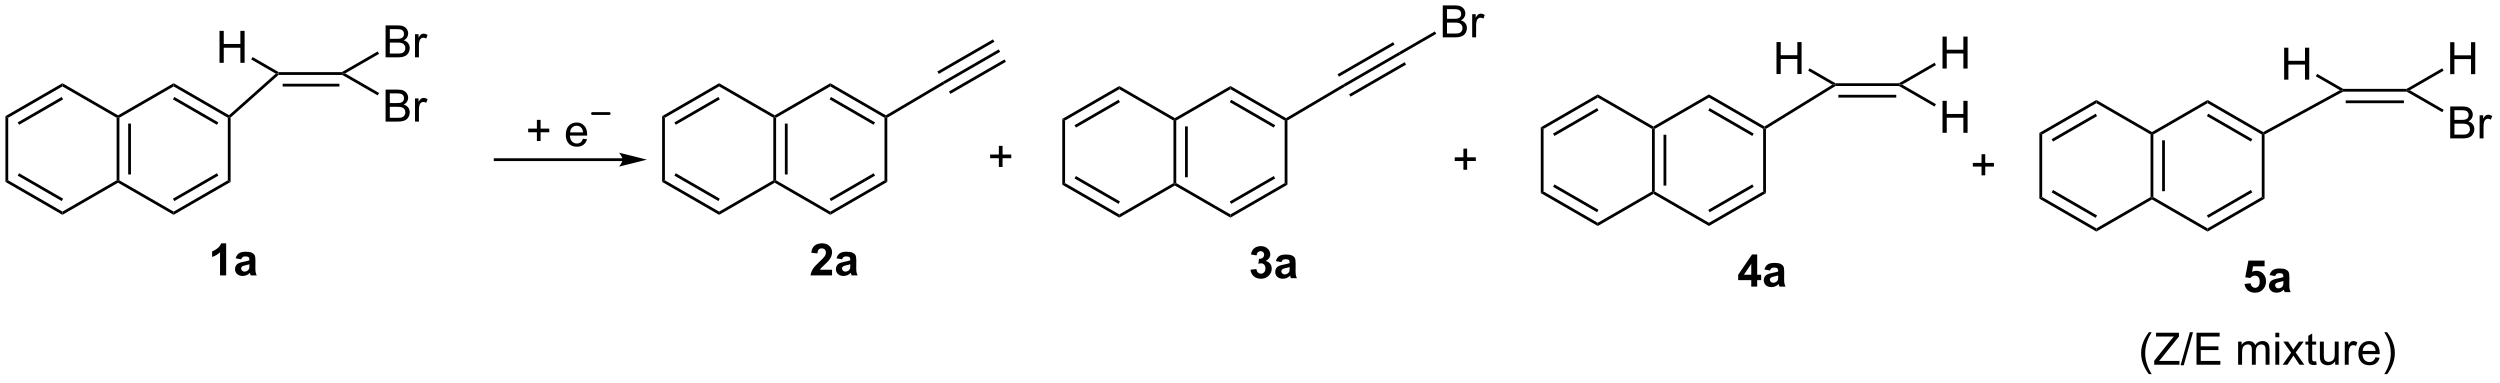 <?xml version="1.0" encoding="UTF-8"?>
<!DOCTYPE svg PUBLIC '-//W3C//DTD SVG 1.0//EN'
          'http://www.w3.org/TR/2001/REC-SVG-20010904/DTD/svg10.dtd'>
<svg stroke-dasharray="none" shape-rendering="auto" xmlns="http://www.w3.org/2000/svg" font-family="'Dialog'" text-rendering="auto" width="614" fill-opacity="1" color-interpolation="auto" color-rendering="auto" preserveAspectRatio="xMidYMid meet" font-size="12px" viewBox="0 0 614 94" fill="black" xmlns:xlink="http://www.w3.org/1999/xlink" stroke="black" image-rendering="auto" stroke-miterlimit="10" stroke-linecap="square" stroke-linejoin="miter" font-style="normal" stroke-width="1" height="94" stroke-dashoffset="0" font-weight="normal" stroke-opacity="1"
><!--Generated by the Batik Graphics2D SVG Generator--><defs id="genericDefs"
  /><g
  ><defs id="defs1"
    ><clipPath clipPathUnits="userSpaceOnUse" id="clipPath1"
      ><path d="M0.646 1.596 L460.866 1.596 L460.866 71.545 L0.646 71.545 L0.646 1.596 Z"
      /></clipPath
      ><clipPath clipPathUnits="userSpaceOnUse" id="clipPath2"
      ><path d="M-0.972 27.653 L-0.972 95.657 L446.452 95.657 L446.452 27.653 Z"
      /></clipPath
    ></defs
    ><g transform="scale(1.333,1.333) translate(-0.646,-1.596) matrix(1.029,0,0,1.029,1.646,-26.848)"
    ><path d="M48.947 41.063 L48.852 40.813 L48.919 40.563 L60.294 40.563 L60.361 40.813 L60.294 41.063 ZM49.64 43.134 L59.806 43.134 L59.806 42.634 L49.64 42.634 Z" stroke="none" clip-path="url(#clipPath2)"
    /></g
    ><g transform="matrix(1.371,0,0,1.371,1.333,-37.925)"
    ><path d="M68.101 37.933 L68.101 32.207 L70.249 32.207 Q70.906 32.207 71.302 32.381 Q71.7 32.553 71.924 32.915 Q72.148 33.277 72.148 33.67 Q72.148 34.038 71.947 34.363 Q71.749 34.686 71.348 34.886 Q71.867 35.038 72.145 35.405 Q72.427 35.772 72.427 36.272 Q72.427 36.675 72.255 37.022 Q72.085 37.366 71.835 37.553 Q71.585 37.741 71.208 37.837 Q70.833 37.933 70.286 37.933 L68.101 37.933 ZM68.859 34.613 L70.098 34.613 Q70.601 34.613 70.82 34.545 Q71.109 34.459 71.255 34.261 Q71.403 34.061 71.403 33.761 Q71.403 33.475 71.265 33.259 Q71.13 33.043 70.874 32.962 Q70.622 32.881 70.005 32.881 L68.859 32.881 L68.859 34.613 ZM68.859 37.256 L70.286 37.256 Q70.653 37.256 70.802 37.23 Q71.062 37.183 71.237 37.074 Q71.413 36.965 71.525 36.756 Q71.64 36.545 71.64 36.272 Q71.64 35.952 71.476 35.717 Q71.312 35.48 71.02 35.384 Q70.731 35.288 70.184 35.288 L68.859 35.288 L68.859 37.256 ZM73.372 37.933 L73.372 33.785 L74.005 33.785 L74.005 34.413 Q74.247 33.972 74.45 33.832 Q74.656 33.691 74.903 33.691 Q75.257 33.691 75.624 33.918 L75.382 34.569 Q75.124 34.418 74.867 34.418 Q74.638 34.418 74.453 34.556 Q74.27 34.694 74.192 34.941 Q74.075 35.316 74.075 35.761 L74.075 37.933 L73.372 37.933 Z" stroke="none" clip-path="url(#clipPath2)"
    /></g
    ><g transform="matrix(1.371,0,0,1.371,1.333,-37.925)"
    ><path d="M60.861 40.813 L60.361 40.813 L60.294 40.563 L66.684 36.873 L66.934 37.306 Z" stroke="none" clip-path="url(#clipPath2)"
    /></g
    ><g transform="matrix(1.371,0,0,1.371,1.333,-37.925)"
    ><path d="M68.101 49.442 L68.101 43.715 L70.249 43.715 Q70.906 43.715 71.302 43.89 Q71.7 44.062 71.924 44.424 Q72.148 44.786 72.148 45.179 Q72.148 45.546 71.947 45.872 Q71.749 46.195 71.348 46.395 Q71.867 46.546 72.145 46.913 Q72.427 47.281 72.427 47.781 Q72.427 48.184 72.255 48.531 Q72.085 48.874 71.835 49.062 Q71.585 49.249 71.208 49.346 Q70.833 49.442 70.286 49.442 L68.101 49.442 ZM68.859 46.122 L70.098 46.122 Q70.601 46.122 70.82 46.054 Q71.109 45.968 71.255 45.77 Q71.403 45.57 71.403 45.27 Q71.403 44.984 71.265 44.767 Q71.13 44.551 70.874 44.471 Q70.622 44.39 70.005 44.39 L68.859 44.39 L68.859 46.122 ZM68.859 48.765 L70.286 48.765 Q70.653 48.765 70.802 48.739 Q71.062 48.692 71.237 48.583 Q71.413 48.473 71.525 48.265 Q71.64 48.054 71.64 47.781 Q71.64 47.46 71.476 47.226 Q71.312 46.989 71.02 46.892 Q70.731 46.796 70.184 46.796 L68.859 46.796 L68.859 48.765 ZM73.372 49.442 L73.372 45.294 L74.005 45.294 L74.005 45.921 Q74.247 45.481 74.45 45.34 Q74.656 45.2 74.903 45.2 Q75.257 45.2 75.624 45.426 L75.382 46.077 Q75.124 45.926 74.867 45.926 Q74.638 45.926 74.453 46.064 Q74.27 46.202 74.192 46.45 Q74.075 46.825 74.075 47.27 L74.075 49.442 L73.372 49.442 Z" stroke="none" clip-path="url(#clipPath2)"
    /></g
    ><g transform="matrix(1.371,0,0,1.371,1.333,-37.925)"
    ><path d="M60.294 41.063 L60.361 40.813 L60.861 40.813 L66.934 44.319 L66.684 44.752 Z" stroke="none" clip-path="url(#clipPath2)"
    /></g
    ><g transform="matrix(1.371,0,0,1.371,1.333,-37.925)"
    ><path d="M38.353 38.916 L38.353 33.19 L39.111 33.19 L39.111 35.541 L42.088 35.541 L42.088 33.19 L42.846 33.19 L42.846 38.916 L42.088 38.916 L42.088 36.216 L39.111 36.216 L39.111 38.916 L38.353 38.916 Z" stroke="none" clip-path="url(#clipPath2)"
    /></g
    ><g transform="matrix(1.371,0,0,1.371,1.333,-37.925)"
    ><path d="M48.919 40.563 L48.852 40.813 L48.427 40.856 L44.028 38.316 L44.278 37.883 Z" stroke="none" clip-path="url(#clipPath2)"
    /></g
    ><g transform="matrix(1.371,0,0,1.371,1.333,-37.925)"
    ><path d="M95.204 52.925 L95.204 51.355 L93.645 51.355 L93.645 50.698 L95.204 50.698 L95.204 49.141 L95.869 49.141 L95.869 50.698 L97.426 50.698 L97.426 51.355 L95.869 51.355 L95.869 52.925 L95.204 52.925 ZM103.461 52.516 L104.188 52.605 Q104.016 53.243 103.55 53.594 Q103.086 53.946 102.365 53.946 Q101.453 53.946 100.919 53.386 Q100.388 52.823 100.388 51.813 Q100.388 50.766 100.927 50.188 Q101.466 49.61 102.326 49.61 Q103.156 49.61 103.682 50.178 Q104.211 50.743 104.211 51.769 Q104.211 51.831 104.208 51.956 L101.115 51.956 Q101.154 52.641 101.5 53.006 Q101.849 53.368 102.367 53.368 Q102.755 53.368 103.029 53.164 Q103.302 52.961 103.461 52.516 ZM101.154 51.378 L103.469 51.378 Q103.422 50.855 103.203 50.594 Q102.867 50.188 102.333 50.188 Q101.849 50.188 101.518 50.514 Q101.188 50.836 101.154 51.378 Z" stroke="none" clip-path="url(#clipPath2)"
    /></g
    ><g transform="matrix(1.371,0,0,1.371,1.333,-37.925)"
    ><path d="M110.542 56.012 L87.733 56.012 L87.483 56.012 L87.483 56.512 L87.733 56.512 L110.542 56.512 L110.792 56.512 L110.792 56.012 L110.542 56.012 ZM114.917 56.262 L109.917 55.012 C109.917 55.012 110.542 55.715 110.542 56.262 C110.542 56.809 109.917 57.512 109.917 57.512 Z" stroke="none" clip-path="url(#clipPath2)"
    /></g
    ><g transform="matrix(1.371,0,0,1.371,1.333,-37.925)"
    ><path d="M48.427 40.856 L48.852 40.813 L48.947 41.063 L40.337 48.721 L40.087 48.608 L40.056 48.302 Z" stroke="none" clip-path="url(#clipPath2)"
    /></g
    ><g transform="matrix(1.371,0,0,1.371,1.333,-37.925)"
    ><path d="M40.056 48.302 L40.087 48.608 L39.837 48.753 L30.128 43.147 L30.128 42.57 ZM38.142 49.587 L30.253 45.032 L30.003 45.465 L37.892 50.02 Z" stroke="none" clip-path="url(#clipPath2)"
    /></g
    ><g transform="matrix(1.371,0,0,1.371,1.333,-37.925)"
    ><path d="M30.128 42.57 L30.128 43.147 L20.419 48.753 L20.169 48.608 L20.169 48.32 Z" stroke="none" clip-path="url(#clipPath2)"
    /></g
    ><g transform="matrix(1.371,0,0,1.371,1.333,-37.925)"
    ><path d="M19.919 48.753 L20.169 48.608 L20.419 48.753 L20.419 59.964 L20.169 60.108 L19.919 59.964 ZM21.989 49.803 L21.989 58.913 L22.489 58.913 L22.489 49.803 Z" stroke="none" clip-path="url(#clipPath2)"
    /></g
    ><g transform="matrix(1.371,0,0,1.371,1.333,-37.925)"
    ><path d="M20.169 60.397 L20.169 60.108 L20.419 59.964 L30.128 65.57 L30.128 66.147 Z" stroke="none" clip-path="url(#clipPath2)"
    /></g
    ><g transform="matrix(1.371,0,0,1.371,1.333,-37.925)"
    ><path d="M30.128 66.147 L30.128 65.57 L39.837 59.964 L40.337 60.253 ZM30.253 63.685 L38.142 59.13 L37.892 58.697 L30.003 63.252 Z" stroke="none" clip-path="url(#clipPath2)"
    /></g
    ><g transform="matrix(1.371,0,0,1.371,1.333,-37.925)"
    ><path d="M40.337 60.253 L39.837 59.964 L39.837 48.753 L40.087 48.608 L40.337 48.721 Z" stroke="none" clip-path="url(#clipPath2)"
    /></g
    ><g transform="matrix(1.371,0,0,1.371,1.333,-37.925)"
    ><path d="M20.169 48.32 L20.169 48.608 L19.919 48.753 L10.209 43.147 L10.209 42.57 Z" stroke="none" clip-path="url(#clipPath2)"
    /></g
    ><g transform="matrix(1.371,0,0,1.371,1.333,-37.925)"
    ><path d="M10.209 42.57 L10.209 43.147 L0.5 48.753 L0 48.464 ZM10.084 45.032 L2.195 49.587 L2.445 50.02 L10.334 45.465 Z" stroke="none" clip-path="url(#clipPath2)"
    /></g
    ><g transform="matrix(1.371,0,0,1.371,1.333,-37.925)"
    ><path d="M0 48.464 L0.5 48.753 L0.5 59.964 L0 60.253 Z" stroke="none" clip-path="url(#clipPath2)"
    /></g
    ><g transform="matrix(1.371,0,0,1.371,1.333,-37.925)"
    ><path d="M0 60.253 L0.5 59.964 L10.209 65.57 L10.209 66.147 ZM2.195 59.13 L10.084 63.685 L10.334 63.252 L2.445 58.697 Z" stroke="none" clip-path="url(#clipPath2)"
    /></g
    ><g transform="matrix(1.371,0,0,1.371,1.333,-37.925)"
    ><path d="M10.209 66.147 L10.209 65.57 L19.919 59.964 L20.169 60.108 L20.169 60.397 Z" stroke="none" clip-path="url(#clipPath2)"
    /></g
    ><g stroke-width="0.5" transform="matrix(1.371,0,0,1.371,1.333,-37.925)" stroke-linejoin="round" stroke-linecap="round"
    ><path fill="none" d="M105.161 48 L108.161 48" clip-path="url(#clipPath2)"
    /></g
    ><g transform="matrix(1.371,0,0,1.371,1.333,-37.925)"
    ><path d="M167.982 42.261 L168.235 42.693 L157.977 48.751 L157.727 48.608 L157.725 48.319 Z" stroke="none" clip-path="url(#clipPath2)"
    /></g
    ><g transform="matrix(1.371,0,0,1.371,1.333,-37.925)"
    ><path d="M157.725 48.319 L157.727 48.608 L157.477 48.753 L147.767 43.147 L147.767 42.57 ZM155.782 49.587 L147.892 45.032 L147.642 45.465 L155.532 50.02 Z" stroke="none" clip-path="url(#clipPath2)"
    /></g
    ><g transform="matrix(1.371,0,0,1.371,1.333,-37.925)"
    ><path d="M147.767 42.57 L147.767 43.147 L138.058 48.753 L137.808 48.608 L137.808 48.32 Z" stroke="none" clip-path="url(#clipPath2)"
    /></g
    ><g transform="matrix(1.371,0,0,1.371,1.333,-37.925)"
    ><path d="M137.558 48.753 L137.808 48.608 L138.058 48.753 L138.058 59.964 L137.808 60.108 L137.558 59.964 ZM139.628 49.803 L139.628 58.913 L140.128 58.913 L140.128 49.803 Z" stroke="none" clip-path="url(#clipPath2)"
    /></g
    ><g transform="matrix(1.371,0,0,1.371,1.333,-37.925)"
    ><path d="M137.808 60.397 L137.808 60.108 L138.058 59.964 L147.767 65.57 L147.767 66.147 Z" stroke="none" clip-path="url(#clipPath2)"
    /></g
    ><g transform="matrix(1.371,0,0,1.371,1.333,-37.925)"
    ><path d="M147.767 66.147 L147.767 65.57 L157.477 59.964 L157.977 60.253 ZM147.892 63.685 L155.782 59.13 L155.532 58.697 L147.642 63.252 Z" stroke="none" clip-path="url(#clipPath2)"
    /></g
    ><g transform="matrix(1.371,0,0,1.371,1.333,-37.925)"
    ><path d="M157.977 60.253 L157.477 59.964 L157.477 48.753 L157.727 48.608 L157.977 48.751 Z" stroke="none" clip-path="url(#clipPath2)"
    /></g
    ><g transform="matrix(1.371,0,0,1.371,1.333,-37.925)"
    ><path d="M137.808 48.32 L137.808 48.608 L137.558 48.753 L127.849 43.147 L127.849 42.57 Z" stroke="none" clip-path="url(#clipPath2)"
    /></g
    ><g transform="matrix(1.371,0,0,1.371,1.333,-37.925)"
    ><path d="M127.849 42.57 L127.849 43.147 L118.14 48.753 L117.64 48.464 ZM127.724 45.032 L119.835 49.587 L120.085 50.02 L127.974 45.465 Z" stroke="none" clip-path="url(#clipPath2)"
    /></g
    ><g transform="matrix(1.371,0,0,1.371,1.333,-37.925)"
    ><path d="M117.64 48.464 L118.14 48.753 L118.14 59.964 L117.64 60.253 Z" stroke="none" clip-path="url(#clipPath2)"
    /></g
    ><g transform="matrix(1.371,0,0,1.371,1.333,-37.925)"
    ><path d="M117.64 60.253 L118.14 59.964 L127.849 65.57 L127.849 66.147 ZM119.835 59.13 L127.724 63.685 L127.974 63.252 L120.085 58.697 Z" stroke="none" clip-path="url(#clipPath2)"
    /></g
    ><g transform="matrix(1.371,0,0,1.371,1.333,-37.925)"
    ><path d="M127.849 66.147 L127.849 65.57 L137.558 59.964 L137.808 60.108 L137.808 60.397 Z" stroke="none" clip-path="url(#clipPath2)"
    /></g
    ><g transform="matrix(1.371,0,0,1.371,1.333,-37.925)"
    ><path d="M168.235 42.693 L167.982 42.261 L177.943 36.51 L178.193 36.943 ZM167.198 40.901 L177.158 35.151 L176.908 34.718 L166.948 40.468 ZM169.277 44.481 L179.228 38.736 L178.978 38.303 L169.027 44.048 Z" stroke="none" clip-path="url(#clipPath2)"
    /></g
    ><g transform="matrix(1.371,0,0,1.371,1.333,-37.925)"
    ><path d="M39.542 77 L38.445 77 L38.445 72.862 Q37.844 73.424 37.026 73.695 L37.026 72.698 Q37.456 72.557 37.958 72.167 Q38.464 71.773 38.651 71.25 L39.542 71.25 L39.542 77 ZM42.238 74.117 L41.241 73.938 Q41.41 73.336 41.819 73.047 Q42.23 72.758 43.038 72.758 Q43.772 72.758 44.132 72.932 Q44.491 73.104 44.637 73.372 Q44.785 73.641 44.785 74.354 L44.772 75.635 Q44.772 76.182 44.824 76.443 Q44.879 76.703 45.022 77 L43.936 77 Q43.895 76.891 43.832 76.674 Q43.803 76.578 43.793 76.547 Q43.512 76.82 43.191 76.958 Q42.871 77.094 42.507 77.094 Q41.866 77.094 41.496 76.747 Q41.129 76.398 41.129 75.867 Q41.129 75.516 41.295 75.24 Q41.465 74.963 41.767 74.818 Q42.069 74.672 42.639 74.562 Q43.41 74.417 43.707 74.292 L43.707 74.182 Q43.707 73.867 43.551 73.732 Q43.395 73.596 42.96 73.596 Q42.668 73.596 42.504 73.713 Q42.34 73.828 42.238 74.117 ZM43.707 75.008 Q43.496 75.078 43.038 75.177 Q42.582 75.273 42.441 75.367 Q42.225 75.518 42.225 75.753 Q42.225 75.984 42.397 76.154 Q42.569 76.32 42.835 76.32 Q43.132 76.32 43.402 76.125 Q43.6 75.977 43.663 75.76 Q43.707 75.62 43.707 75.227 L43.707 75.008 Z" stroke="none" clip-path="url(#clipPath2)"
    /></g
    ><g transform="matrix(1.371,0,0,1.371,1.333,-37.925)"
    ><path d="M148.081 75.979 L148.081 77 L144.234 77 Q144.297 76.422 144.609 75.904 Q144.922 75.385 145.844 74.531 Q146.586 73.838 146.752 73.594 Q146.979 73.253 146.979 72.922 Q146.979 72.555 146.781 72.357 Q146.586 72.159 146.237 72.159 Q145.893 72.159 145.69 72.367 Q145.487 72.573 145.456 73.055 L144.362 72.945 Q144.461 72.039 144.976 71.646 Q145.492 71.25 146.266 71.25 Q147.112 71.25 147.596 71.708 Q148.081 72.164 148.081 72.844 Q148.081 73.229 147.943 73.581 Q147.804 73.93 147.502 74.312 Q147.304 74.565 146.784 75.042 Q146.266 75.518 146.125 75.674 Q145.987 75.831 145.901 75.979 L148.081 75.979 ZM149.879 74.117 L148.881 73.938 Q149.051 73.336 149.459 73.047 Q149.871 72.758 150.678 72.758 Q151.413 72.758 151.772 72.932 Q152.131 73.104 152.277 73.372 Q152.426 73.641 152.426 74.354 L152.413 75.635 Q152.413 76.182 152.465 76.443 Q152.519 76.703 152.663 77 L151.577 77 Q151.535 76.891 151.472 76.674 Q151.444 76.578 151.433 76.547 Q151.152 76.82 150.832 76.958 Q150.512 77.094 150.147 77.094 Q149.506 77.094 149.137 76.747 Q148.769 76.398 148.769 75.867 Q148.769 75.516 148.936 75.24 Q149.105 74.963 149.407 74.818 Q149.709 74.672 150.28 74.562 Q151.051 74.417 151.347 74.292 L151.347 74.182 Q151.347 73.867 151.191 73.732 Q151.035 73.596 150.6 73.596 Q150.308 73.596 150.144 73.713 Q149.98 73.828 149.879 74.117 ZM151.347 75.008 Q151.137 75.078 150.678 75.177 Q150.222 75.273 150.082 75.367 Q149.866 75.518 149.866 75.753 Q149.866 75.984 150.038 76.154 Q150.209 76.32 150.475 76.32 Q150.772 76.32 151.043 76.125 Q151.241 75.977 151.303 75.76 Q151.347 75.62 151.347 75.227 L151.347 75.008 Z" stroke="none" clip-path="url(#clipPath2)"
    /></g
    ><g transform="matrix(1.371,0,0,1.371,1.333,-37.925)"
    ><path d="M239.665 42.761 L239.917 43.193 L229.66 49.251 L229.41 49.108 L229.408 48.819 Z" stroke="none" clip-path="url(#clipPath2)"
    /></g
    ><g transform="matrix(1.371,0,0,1.371,1.333,-37.925)"
    ><path d="M229.408 48.819 L229.41 49.108 L229.16 49.253 L219.45 43.647 L219.45 43.07 ZM227.465 50.087 L219.575 45.532 L219.325 45.965 L227.215 50.52 Z" stroke="none" clip-path="url(#clipPath2)"
    /></g
    ><g transform="matrix(1.371,0,0,1.371,1.333,-37.925)"
    ><path d="M219.45 43.07 L219.45 43.647 L209.741 49.253 L209.491 49.108 L209.491 48.82 Z" stroke="none" clip-path="url(#clipPath2)"
    /></g
    ><g transform="matrix(1.371,0,0,1.371,1.333,-37.925)"
    ><path d="M209.241 49.253 L209.491 49.108 L209.741 49.253 L209.741 60.464 L209.491 60.608 L209.241 60.464 ZM211.311 50.303 L211.311 59.413 L211.811 59.413 L211.811 50.303 Z" stroke="none" clip-path="url(#clipPath2)"
    /></g
    ><g transform="matrix(1.371,0,0,1.371,1.333,-37.925)"
    ><path d="M209.491 60.897 L209.491 60.608 L209.741 60.464 L219.45 66.07 L219.45 66.647 Z" stroke="none" clip-path="url(#clipPath2)"
    /></g
    ><g transform="matrix(1.371,0,0,1.371,1.333,-37.925)"
    ><path d="M219.45 66.647 L219.45 66.07 L229.16 60.464 L229.66 60.753 ZM219.575 64.185 L227.465 59.63 L227.215 59.197 L219.325 63.752 Z" stroke="none" clip-path="url(#clipPath2)"
    /></g
    ><g transform="matrix(1.371,0,0,1.371,1.333,-37.925)"
    ><path d="M229.66 60.753 L229.16 60.464 L229.16 49.253 L229.41 49.108 L229.66 49.251 Z" stroke="none" clip-path="url(#clipPath2)"
    /></g
    ><g transform="matrix(1.371,0,0,1.371,1.333,-37.925)"
    ><path d="M209.491 48.82 L209.491 49.108 L209.241 49.253 L199.532 43.647 L199.532 43.07 Z" stroke="none" clip-path="url(#clipPath2)"
    /></g
    ><g transform="matrix(1.371,0,0,1.371,1.333,-37.925)"
    ><path d="M199.532 43.07 L199.532 43.647 L189.822 49.253 L189.322 48.964 ZM199.407 45.532 L191.518 50.087 L191.768 50.52 L199.657 45.965 Z" stroke="none" clip-path="url(#clipPath2)"
    /></g
    ><g transform="matrix(1.371,0,0,1.371,1.333,-37.925)"
    ><path d="M189.322 48.964 L189.822 49.253 L189.822 60.464 L189.322 60.753 Z" stroke="none" clip-path="url(#clipPath2)"
    /></g
    ><g transform="matrix(1.371,0,0,1.371,1.333,-37.925)"
    ><path d="M189.322 60.753 L189.822 60.464 L199.532 66.07 L199.532 66.647 ZM191.518 59.63 L199.407 64.185 L199.657 63.752 L191.768 59.197 Z" stroke="none" clip-path="url(#clipPath2)"
    /></g
    ><g transform="matrix(1.371,0,0,1.371,1.333,-37.925)"
    ><path d="M199.532 66.647 L199.532 66.07 L209.241 60.464 L209.491 60.608 L209.491 60.897 Z" stroke="none" clip-path="url(#clipPath2)"
    /></g
    ><g transform="matrix(1.371,0,0,1.371,1.333,-37.925)"
    ><path d="M239.917 43.193 L239.665 42.761 L249.626 37.01 L249.876 37.443 ZM238.881 41.401 L248.841 35.651 L248.591 35.218 L238.631 40.968 ZM240.96 44.981 L250.911 39.236 L250.661 38.803 L240.71 44.548 Z" stroke="none" clip-path="url(#clipPath2)"
    /></g
    ><g transform="matrix(1.371,0,0,1.371,1.333,-37.925)"
    ><path d="M223.037 75.979 L224.1 75.852 Q224.149 76.258 224.37 76.474 Q224.594 76.688 224.912 76.688 Q225.25 76.688 225.482 76.43 Q225.717 76.172 225.717 75.734 Q225.717 75.32 225.493 75.078 Q225.271 74.836 224.951 74.836 Q224.74 74.836 224.446 74.917 L224.568 74.023 Q225.013 74.034 225.248 73.831 Q225.482 73.625 225.482 73.284 Q225.482 72.995 225.31 72.823 Q225.138 72.651 224.852 72.651 Q224.571 72.651 224.37 72.846 Q224.172 73.042 224.131 73.417 L223.118 73.245 Q223.225 72.727 223.435 72.417 Q223.649 72.104 224.029 71.927 Q224.412 71.75 224.883 71.75 Q225.693 71.75 226.18 72.266 Q226.584 72.688 226.584 73.219 Q226.584 73.971 225.758 74.422 Q226.25 74.526 226.545 74.893 Q226.842 75.26 226.842 75.781 Q226.842 76.534 226.29 77.068 Q225.74 77.599 224.92 77.599 Q224.141 77.599 223.628 77.151 Q223.118 76.703 223.037 75.979 ZM228.58 74.617 L227.583 74.438 Q227.752 73.836 228.161 73.547 Q228.572 73.258 229.379 73.258 Q230.114 73.258 230.473 73.432 Q230.833 73.604 230.978 73.872 Q231.127 74.141 231.127 74.854 L231.114 76.135 Q231.114 76.682 231.166 76.943 Q231.221 77.203 231.364 77.5 L230.278 77.5 Q230.236 77.391 230.174 77.174 Q230.145 77.078 230.135 77.047 Q229.853 77.32 229.533 77.458 Q229.213 77.594 228.848 77.594 Q228.208 77.594 227.838 77.247 Q227.471 76.898 227.471 76.367 Q227.471 76.016 227.637 75.74 Q227.806 75.463 228.109 75.318 Q228.411 75.172 228.981 75.062 Q229.752 74.917 230.049 74.792 L230.049 74.682 Q230.049 74.367 229.892 74.232 Q229.736 74.096 229.301 74.096 Q229.01 74.096 228.846 74.213 Q228.681 74.328 228.58 74.617 ZM230.049 75.508 Q229.838 75.578 229.379 75.677 Q228.924 75.773 228.783 75.867 Q228.567 76.018 228.567 76.253 Q228.567 76.484 228.739 76.654 Q228.911 76.82 229.176 76.82 Q229.473 76.82 229.744 76.625 Q229.942 76.477 230.004 76.26 Q230.049 76.12 230.049 75.727 L230.049 75.508 Z" stroke="none" clip-path="url(#clipPath2)"
    /></g
    ><g transform="matrix(1.371,0,0,1.371,1.333,-37.925)"
    ><path d="M327.838 43.073 L327.767 42.823 L327.834 42.573 L339.209 42.573 L339.276 42.823 L339.209 43.073 ZM328.354 45.144 L338.721 45.144 L338.721 44.644 L328.354 44.644 Z" stroke="none" clip-path="url(#clipPath2)"
    /></g
    ><g transform="matrix(1.371,0,0,1.371,1.333,-37.925)"
    ><path d="M347.008 39.943 L347.008 34.217 L347.766 34.217 L347.766 36.568 L350.743 36.568 L350.743 34.217 L351.5 34.217 L351.5 39.943 L350.743 39.943 L350.743 37.243 L347.766 37.243 L347.766 39.943 L347.008 39.943 Z" stroke="none" clip-path="url(#clipPath2)"
    /></g
    ><g transform="matrix(1.371,0,0,1.371,1.333,-37.925)"
    ><path d="M339.776 42.823 L339.276 42.823 L339.209 42.573 L345.583 38.892 L345.833 39.325 Z" stroke="none" clip-path="url(#clipPath2)"
    /></g
    ><g transform="matrix(1.371,0,0,1.371,1.333,-37.925)"
    ><path d="M347.008 51.452 L347.008 45.725 L347.766 45.725 L347.766 48.077 L350.743 48.077 L350.743 45.725 L351.5 45.725 L351.5 51.452 L350.743 51.452 L350.743 48.752 L347.766 48.752 L347.766 51.452 L347.008 51.452 Z" stroke="none" clip-path="url(#clipPath2)"
    /></g
    ><g transform="matrix(1.371,0,0,1.371,1.333,-37.925)"
    ><path d="M339.209 43.073 L339.276 42.823 L339.776 42.823 L345.833 46.32 L345.583 46.753 Z" stroke="none" clip-path="url(#clipPath2)"
    /></g
    ><g transform="matrix(1.371,0,0,1.371,1.333,-37.925)"
    ><path d="M317.268 40.926 L317.268 35.2 L318.026 35.2 L318.026 37.551 L321.003 37.551 L321.003 35.2 L321.761 35.2 L321.761 40.926 L321.003 40.926 L321.003 38.226 L318.026 38.226 L318.026 40.926 L317.268 40.926 Z" stroke="none" clip-path="url(#clipPath2)"
    /></g
    ><g transform="matrix(1.371,0,0,1.371,1.333,-37.925)"
    ><path d="M327.834 42.573 L327.767 42.823 L327.279 42.83 L322.943 40.326 L323.193 39.893 Z" stroke="none" clip-path="url(#clipPath2)"
    /></g
    ><g transform="matrix(1.371,0,0,1.371,1.333,-37.925)"
    ><path d="M327.279 42.83 L327.767 42.823 L327.838 43.073 L315.379 50.748 L315.129 50.608 L315.125 50.317 Z" stroke="none" clip-path="url(#clipPath2)"
    /></g
    ><g transform="matrix(1.371,0,0,1.371,1.333,-37.925)"
    ><path d="M315.125 50.317 L315.129 50.608 L314.879 50.753 L305.17 45.147 L305.17 44.57 ZM313.184 51.587 L305.295 47.032 L305.045 47.465 L312.934 52.02 Z" stroke="none" clip-path="url(#clipPath2)"
    /></g
    ><g transform="matrix(1.371,0,0,1.371,1.333,-37.925)"
    ><path d="M305.17 44.57 L305.17 45.147 L295.461 50.753 L295.211 50.608 L295.211 50.32 Z" stroke="none" clip-path="url(#clipPath2)"
    /></g
    ><g transform="matrix(1.371,0,0,1.371,1.333,-37.925)"
    ><path d="M294.961 50.753 L295.211 50.608 L295.461 50.753 L295.461 61.964 L295.211 62.108 L294.961 61.964 ZM297.031 51.803 L297.031 60.913 L297.531 60.913 L297.531 51.803 Z" stroke="none" clip-path="url(#clipPath2)"
    /></g
    ><g transform="matrix(1.371,0,0,1.371,1.333,-37.925)"
    ><path d="M295.211 62.397 L295.211 62.108 L295.461 61.964 L305.17 67.57 L305.17 68.147 Z" stroke="none" clip-path="url(#clipPath2)"
    /></g
    ><g transform="matrix(1.371,0,0,1.371,1.333,-37.925)"
    ><path d="M305.17 68.147 L305.17 67.57 L314.879 61.964 L315.379 62.253 ZM305.295 65.685 L313.184 61.13 L312.934 60.697 L305.045 65.252 Z" stroke="none" clip-path="url(#clipPath2)"
    /></g
    ><g transform="matrix(1.371,0,0,1.371,1.333,-37.925)"
    ><path d="M315.379 62.253 L314.879 61.964 L314.879 50.753 L315.129 50.608 L315.379 50.748 Z" stroke="none" clip-path="url(#clipPath2)"
    /></g
    ><g transform="matrix(1.371,0,0,1.371,1.333,-37.925)"
    ><path d="M295.211 50.32 L295.211 50.608 L294.961 50.753 L285.251 45.147 L285.251 44.57 Z" stroke="none" clip-path="url(#clipPath2)"
    /></g
    ><g transform="matrix(1.371,0,0,1.371,1.333,-37.925)"
    ><path d="M285.251 44.57 L285.251 45.147 L275.542 50.753 L275.042 50.464 ZM285.126 47.032 L277.237 51.587 L277.487 52.02 L285.376 47.465 Z" stroke="none" clip-path="url(#clipPath2)"
    /></g
    ><g transform="matrix(1.371,0,0,1.371,1.333,-37.925)"
    ><path d="M275.042 50.464 L275.542 50.753 L275.542 61.964 L275.042 62.253 Z" stroke="none" clip-path="url(#clipPath2)"
    /></g
    ><g transform="matrix(1.371,0,0,1.371,1.333,-37.925)"
    ><path d="M275.042 62.253 L275.542 61.964 L285.251 67.57 L285.251 68.147 ZM277.237 61.13 L285.126 65.685 L285.376 65.252 L277.487 60.697 Z" stroke="none" clip-path="url(#clipPath2)"
    /></g
    ><g transform="matrix(1.371,0,0,1.371,1.333,-37.925)"
    ><path d="M285.251 68.147 L285.251 67.57 L294.961 61.964 L295.211 62.108 L295.211 62.397 Z" stroke="none" clip-path="url(#clipPath2)"
    /></g
    ><g transform="matrix(1.371,0,0,1.371,1.333,-37.925)"
    ><path d="M312.746 79 L312.746 77.846 L310.402 77.846 L310.402 76.885 L312.887 73.25 L313.809 73.25 L313.809 76.883 L314.52 76.883 L314.52 77.846 L313.809 77.846 L313.809 79 L312.746 79 ZM312.746 76.883 L312.746 74.924 L311.431 76.883 L312.746 76.883 ZM316.099 76.117 L315.102 75.938 Q315.271 75.336 315.68 75.047 Q316.091 74.758 316.899 74.758 Q317.633 74.758 317.992 74.932 Q318.352 75.104 318.498 75.372 Q318.646 75.641 318.646 76.354 L318.633 77.635 Q318.633 78.182 318.685 78.443 Q318.74 78.703 318.883 79 L317.797 79 Q317.755 78.891 317.693 78.674 Q317.664 78.578 317.654 78.547 Q317.373 78.82 317.052 78.958 Q316.732 79.094 316.367 79.094 Q315.727 79.094 315.357 78.747 Q314.99 78.398 314.99 77.867 Q314.99 77.516 315.156 77.24 Q315.326 76.963 315.628 76.818 Q315.93 76.672 316.5 76.562 Q317.271 76.417 317.568 76.292 L317.568 76.182 Q317.568 75.867 317.412 75.732 Q317.255 75.596 316.82 75.596 Q316.529 75.596 316.365 75.713 Q316.201 75.828 316.099 76.117 ZM317.568 77.008 Q317.357 77.078 316.899 77.177 Q316.443 77.273 316.302 77.367 Q316.086 77.518 316.086 77.753 Q316.086 77.984 316.258 78.154 Q316.43 78.32 316.695 78.32 Q316.992 78.32 317.263 78.125 Q317.461 77.977 317.524 77.76 Q317.568 77.62 317.568 77.227 L317.568 77.008 Z" stroke="none" clip-path="url(#clipPath2)"
    /></g
    ><g transform="matrix(1.371,0,0,1.371,1.333,-37.925)"
    ><path d="M418.771 44.078 L418.707 43.828 L418.774 43.578 L430.149 43.578 L430.216 43.828 L430.149 44.078 ZM419.236 46.149 L429.661 46.149 L429.661 45.649 L419.236 45.649 Z" stroke="none" clip-path="url(#clipPath2)"
    /></g
    ><g transform="matrix(1.371,0,0,1.371,1.333,-37.925)"
    ><path d="M437.948 40.948 L437.948 35.222 L438.706 35.222 L438.706 37.573 L441.683 37.573 L441.683 35.222 L442.44 35.222 L442.44 40.948 L441.683 40.948 L441.683 38.248 L438.706 38.248 L438.706 40.948 L437.948 40.948 Z" stroke="none" clip-path="url(#clipPath2)"
    /></g
    ><g transform="matrix(1.371,0,0,1.371,1.333,-37.925)"
    ><path d="M430.716 43.828 L430.216 43.828 L430.149 43.578 L436.523 39.897 L436.773 40.33 Z" stroke="none" clip-path="url(#clipPath2)"
    /></g
    ><g transform="matrix(1.371,0,0,1.371,1.333,-37.925)"
    ><path d="M437.956 52.457 L437.956 46.73 L440.104 46.73 Q440.761 46.73 441.156 46.905 Q441.555 47.077 441.779 47.439 Q442.003 47.801 442.003 48.194 Q442.003 48.561 441.802 48.887 Q441.604 49.21 441.203 49.41 Q441.722 49.561 442 49.928 Q442.281 50.295 442.281 50.795 Q442.281 51.199 442.11 51.545 Q441.94 51.889 441.69 52.077 Q441.44 52.264 441.063 52.361 Q440.688 52.457 440.141 52.457 L437.956 52.457 ZM438.714 49.137 L439.953 49.137 Q440.456 49.137 440.675 49.069 Q440.964 48.983 441.11 48.785 Q441.258 48.585 441.258 48.285 Q441.258 47.999 441.12 47.782 Q440.985 47.566 440.729 47.486 Q440.477 47.405 439.86 47.405 L438.714 47.405 L438.714 49.137 ZM438.714 51.78 L440.141 51.78 Q440.508 51.78 440.656 51.754 Q440.917 51.707 441.091 51.598 Q441.268 51.488 441.38 51.28 Q441.495 51.069 441.495 50.795 Q441.495 50.475 441.331 50.241 Q441.167 50.004 440.875 49.907 Q440.586 49.811 440.039 49.811 L438.714 49.811 L438.714 51.78 ZM443.227 52.457 L443.227 48.309 L443.86 48.309 L443.86 48.936 Q444.102 48.496 444.305 48.355 Q444.511 48.215 444.758 48.215 Q445.112 48.215 445.479 48.441 L445.237 49.092 Q444.979 48.941 444.722 48.941 Q444.492 48.941 444.308 49.079 Q444.125 49.217 444.047 49.465 Q443.93 49.84 443.93 50.285 L443.93 52.457 L443.227 52.457 Z" stroke="none" clip-path="url(#clipPath2)"
    /></g
    ><g transform="matrix(1.371,0,0,1.371,1.333,-37.925)"
    ><path d="M430.149 44.078 L430.216 43.828 L430.716 43.828 L436.789 47.334 L436.539 47.767 Z" stroke="none" clip-path="url(#clipPath2)"
    /></g
    ><g transform="matrix(1.371,0,0,1.371,1.333,-37.925)"
    ><path d="M408.208 41.931 L408.208 36.205 L408.966 36.205 L408.966 38.556 L411.943 38.556 L411.943 36.205 L412.7 36.205 L412.7 41.931 L411.943 41.931 L411.943 39.231 L408.966 39.231 L408.966 41.931 L408.208 41.931 Z" stroke="none" clip-path="url(#clipPath2)"
    /></g
    ><g transform="matrix(1.371,0,0,1.371,1.333,-37.925)"
    ><path d="M418.774 43.578 L418.707 43.828 L418.196 43.822 L413.883 41.331 L414.133 40.898 Z" stroke="none" clip-path="url(#clipPath2)"
    /></g
    ><g transform="matrix(1.371,0,0,1.371,1.333,-37.925)"
    ><path d="M418.196 43.822 L418.707 43.828 L418.771 44.078 L404.698 51.757 L404.448 51.608 L404.451 51.322 Z" stroke="none" clip-path="url(#clipPath2)"
    /></g
    ><g transform="matrix(1.371,0,0,1.371,1.333,-37.925)"
    ><path d="M404.451 51.322 L404.448 51.608 L404.198 51.753 L394.488 46.147 L394.488 45.57 ZM402.503 52.587 L394.613 48.032 L394.363 48.465 L402.253 53.02 Z" stroke="none" clip-path="url(#clipPath2)"
    /></g
    ><g transform="matrix(1.371,0,0,1.371,1.333,-37.925)"
    ><path d="M394.488 45.57 L394.488 46.147 L384.779 51.753 L384.529 51.608 L384.529 51.32 Z" stroke="none" clip-path="url(#clipPath2)"
    /></g
    ><g transform="matrix(1.371,0,0,1.371,1.333,-37.925)"
    ><path d="M384.279 51.753 L384.529 51.608 L384.779 51.753 L384.779 62.964 L384.529 63.108 L384.279 62.964 ZM386.349 52.803 L386.349 61.913 L386.849 61.913 L386.849 52.803 Z" stroke="none" clip-path="url(#clipPath2)"
    /></g
    ><g transform="matrix(1.371,0,0,1.371,1.333,-37.925)"
    ><path d="M384.529 63.397 L384.529 63.108 L384.779 62.964 L394.488 68.57 L394.488 69.147 Z" stroke="none" clip-path="url(#clipPath2)"
    /></g
    ><g transform="matrix(1.371,0,0,1.371,1.333,-37.925)"
    ><path d="M394.488 69.147 L394.488 68.57 L404.198 62.964 L404.698 63.253 ZM394.613 66.685 L402.503 62.13 L402.253 61.697 L394.363 66.252 Z" stroke="none" clip-path="url(#clipPath2)"
    /></g
    ><g transform="matrix(1.371,0,0,1.371,1.333,-37.925)"
    ><path d="M404.698 63.253 L404.198 62.964 L404.198 51.753 L404.448 51.608 L404.698 51.757 Z" stroke="none" clip-path="url(#clipPath2)"
    /></g
    ><g transform="matrix(1.371,0,0,1.371,1.333,-37.925)"
    ><path d="M384.529 51.32 L384.529 51.608 L384.279 51.753 L374.57 46.147 L374.57 45.57 Z" stroke="none" clip-path="url(#clipPath2)"
    /></g
    ><g transform="matrix(1.371,0,0,1.371,1.333,-37.925)"
    ><path d="M374.57 45.57 L374.57 46.147 L364.861 51.753 L364.361 51.464 ZM374.445 48.032 L366.556 52.587 L366.806 53.02 L374.695 48.465 Z" stroke="none" clip-path="url(#clipPath2)"
    /></g
    ><g transform="matrix(1.371,0,0,1.371,1.333,-37.925)"
    ><path d="M364.361 51.464 L364.861 51.753 L364.861 62.964 L364.361 63.253 Z" stroke="none" clip-path="url(#clipPath2)"
    /></g
    ><g transform="matrix(1.371,0,0,1.371,1.333,-37.925)"
    ><path d="M364.361 63.253 L364.861 62.964 L374.57 68.57 L374.57 69.147 ZM366.556 62.13 L374.445 66.685 L374.695 66.252 L366.806 61.697 Z" stroke="none" clip-path="url(#clipPath2)"
    /></g
    ><g transform="matrix(1.371,0,0,1.371,1.333,-37.925)"
    ><path d="M374.57 69.147 L374.57 68.57 L384.279 62.964 L384.529 63.108 L384.529 63.397 Z" stroke="none" clip-path="url(#clipPath2)"
    /></g
    ><g transform="matrix(1.371,0,0,1.371,1.333,-37.925)"
    ><path d="M401.111 78.526 L402.204 78.414 Q402.251 78.784 402.48 79.003 Q402.712 79.219 403.012 79.219 Q403.355 79.219 403.592 78.94 Q403.832 78.659 403.832 78.096 Q403.832 77.57 403.595 77.307 Q403.361 77.042 402.98 77.042 Q402.509 77.042 402.134 77.461 L401.243 77.331 L401.806 74.352 L404.707 74.352 L404.707 75.378 L402.637 75.378 L402.465 76.352 Q402.832 76.167 403.215 76.167 Q403.947 76.167 404.454 76.698 Q404.962 77.229 404.962 78.078 Q404.962 78.784 404.551 79.338 Q403.993 80.099 403.001 80.099 Q402.207 80.099 401.707 79.672 Q401.207 79.245 401.111 78.526 ZM406.599 77.117 L405.601 76.938 Q405.771 76.336 406.18 76.047 Q406.591 75.758 407.398 75.758 Q408.133 75.758 408.492 75.932 Q408.851 76.104 408.997 76.372 Q409.146 76.641 409.146 77.354 L409.133 78.635 Q409.133 79.182 409.185 79.443 Q409.24 79.703 409.383 80 L408.297 80 Q408.255 79.891 408.193 79.674 Q408.164 79.578 408.154 79.547 Q407.872 79.82 407.552 79.958 Q407.232 80.094 406.867 80.094 Q406.226 80.094 405.857 79.747 Q405.49 79.398 405.49 78.867 Q405.49 78.516 405.656 78.24 Q405.825 77.963 406.127 77.818 Q406.43 77.672 407 77.562 Q407.771 77.417 408.068 77.292 L408.068 77.182 Q408.068 76.867 407.911 76.732 Q407.755 76.596 407.32 76.596 Q407.029 76.596 406.865 76.713 Q406.7 76.828 406.599 77.117 ZM408.068 78.008 Q407.857 78.078 407.398 78.177 Q406.943 78.273 406.802 78.367 Q406.586 78.518 406.586 78.753 Q406.586 78.984 406.758 79.154 Q406.93 79.32 407.195 79.32 Q407.492 79.32 407.763 79.125 Q407.961 78.977 408.023 78.76 Q408.068 78.62 408.068 78.227 L408.068 78.008 Z" stroke="none" clip-path="url(#clipPath2)"
    /></g
    ><g transform="matrix(1.371,0,0,1.371,1.333,-37.925)"
    ><path d="M257.483 34.352 L257.483 28.625 L259.632 28.625 Q260.288 28.625 260.684 28.8 Q261.082 28.971 261.306 29.334 Q261.53 29.695 261.53 30.089 Q261.53 30.456 261.33 30.781 Q261.132 31.104 260.731 31.305 Q261.249 31.456 261.528 31.823 Q261.809 32.19 261.809 32.69 Q261.809 33.094 261.637 33.44 Q261.468 33.784 261.218 33.971 Q260.968 34.159 260.59 34.255 Q260.215 34.352 259.668 34.352 L257.483 34.352 ZM258.241 31.031 L259.481 31.031 Q259.983 31.031 260.202 30.964 Q260.491 30.878 260.637 30.68 Q260.785 30.479 260.785 30.18 Q260.785 29.893 260.647 29.677 Q260.512 29.461 260.257 29.38 Q260.004 29.3 259.387 29.3 L258.241 29.3 L258.241 31.031 ZM258.241 33.675 L259.668 33.675 Q260.035 33.675 260.184 33.649 Q260.444 33.602 260.619 33.492 Q260.796 33.383 260.908 33.175 Q261.022 32.964 261.022 32.69 Q261.022 32.37 260.858 32.136 Q260.694 31.899 260.403 31.802 Q260.114 31.706 259.567 31.706 L258.241 31.706 L258.241 33.675 ZM262.754 34.352 L262.754 30.203 L263.387 30.203 L263.387 30.831 Q263.629 30.391 263.832 30.25 Q264.038 30.11 264.285 30.11 Q264.64 30.11 265.007 30.336 L264.765 30.987 Q264.507 30.836 264.249 30.836 Q264.02 30.836 263.835 30.974 Q263.653 31.112 263.575 31.36 Q263.457 31.735 263.457 32.18 L263.457 34.352 L262.754 34.352 Z" stroke="none" clip-path="url(#clipPath2)"
    /></g
    ><g transform="matrix(1.371,0,0,1.371,1.333,-37.925)"
    ><path d="M249.876 37.443 L249.626 37.01 L256.066 33.292 L256.316 33.725 Z" stroke="none" clip-path="url(#clipPath2)"
    /></g
    ><g transform="matrix(1.371,0,0,1.371,1.333,-37.925)"
    ><path d="M177.961 57.573 L177.961 56.003 L176.401 56.003 L176.401 55.346 L177.961 55.346 L177.961 53.789 L178.625 53.789 L178.625 55.346 L180.183 55.346 L180.183 56.003 L178.625 56.003 L178.625 57.573 L177.961 57.573 Z" stroke="none" clip-path="url(#clipPath2)"
    /></g
    ><g transform="matrix(1.371,0,0,1.371,1.333,-37.925)"
    ><path d="M261.183 58.073 L261.183 56.503 L259.624 56.503 L259.624 55.846 L261.183 55.846 L261.183 54.289 L261.848 54.289 L261.848 55.846 L263.405 55.846 L263.405 56.503 L261.848 56.503 L261.848 58.073 L261.183 58.073 Z" stroke="none" clip-path="url(#clipPath2)"
    /></g
    ><g transform="matrix(1.371,0,0,1.371,1.333,-37.925)"
    ><path d="M353.998 59.073 L353.998 57.503 L352.439 57.503 L352.439 56.846 L353.998 56.846 L353.998 55.289 L354.663 55.289 L354.663 56.846 L356.22 56.846 L356.22 57.503 L354.663 57.503 L354.663 59.073 L353.998 59.073 Z" stroke="none" clip-path="url(#clipPath2)"
    /></g
    ><g transform="matrix(1.371,0,0,1.371,1.333,-37.925)"
    ><path d="M383.976 94.685 Q383.393 93.951 382.989 92.966 Q382.588 91.979 382.588 90.924 Q382.588 89.995 382.89 89.143 Q383.242 88.156 383.976 87.174 L384.479 87.174 Q384.007 87.987 383.854 88.336 Q383.617 88.875 383.479 89.461 Q383.312 90.19 383.312 90.93 Q383.312 92.807 384.479 94.685 L383.976 94.685 ZM384.929 93 L384.929 92.297 L387.862 88.628 Q388.174 88.237 388.455 87.948 L385.26 87.948 L385.26 87.273 L389.362 87.273 L389.362 87.948 L386.148 91.922 L385.799 92.323 L389.455 92.323 L389.455 93 L384.929 93 ZM389.655 93.099 L391.316 87.174 L391.878 87.174 L390.222 93.099 L389.655 93.099 ZM392.51 93 L392.51 87.273 L396.651 87.273 L396.651 87.948 L393.268 87.948 L393.268 89.703 L396.437 89.703 L396.437 90.375 L393.268 90.375 L393.268 92.323 L396.784 92.323 L396.784 93 L392.51 93 ZM399.964 93 L399.964 88.852 L400.592 88.852 L400.592 89.432 Q400.787 89.128 401.11 88.943 Q401.436 88.758 401.85 88.758 Q402.311 88.758 402.605 88.951 Q402.902 89.141 403.022 89.484 Q403.514 88.758 404.303 88.758 Q404.92 88.758 405.251 89.099 Q405.584 89.44 405.584 90.151 L405.584 93 L404.886 93 L404.886 90.385 Q404.886 89.963 404.816 89.779 Q404.748 89.594 404.569 89.482 Q404.389 89.367 404.147 89.367 Q403.709 89.367 403.42 89.659 Q403.131 89.948 403.131 90.588 L403.131 93 L402.428 93 L402.428 90.305 Q402.428 89.836 402.256 89.602 Q402.084 89.367 401.694 89.367 Q401.397 89.367 401.144 89.523 Q400.894 89.68 400.78 89.982 Q400.668 90.281 400.668 90.846 L400.668 93 L399.964 93 ZM406.631 88.081 L406.631 87.273 L407.334 87.273 L407.334 88.081 L406.631 88.081 ZM406.631 93 L406.631 88.852 L407.334 88.852 L407.334 93 L406.631 93 ZM407.937 93 L409.453 90.844 L408.049 88.852 L408.929 88.852 L409.565 89.823 Q409.744 90.102 409.854 90.289 Q410.026 90.031 410.171 89.831 L410.869 88.852 L411.711 88.852 L410.276 90.805 L411.82 93 L410.955 93 L410.104 91.711 L409.877 91.362 L408.789 93 L407.937 93 ZM413.94 92.37 L414.041 92.992 Q413.744 93.055 413.51 93.055 Q413.127 93.055 412.916 92.935 Q412.705 92.812 412.619 92.615 Q412.534 92.417 412.534 91.784 L412.534 89.398 L412.018 89.398 L412.018 88.852 L412.534 88.852 L412.534 87.823 L413.234 87.401 L413.234 88.852 L413.94 88.852 L413.94 89.398 L413.234 89.398 L413.234 91.823 Q413.234 92.125 413.27 92.211 Q413.307 92.297 413.39 92.349 Q413.476 92.398 413.632 92.398 Q413.75 92.398 413.94 92.37 ZM417.347 93 L417.347 92.391 Q416.863 93.094 416.03 93.094 Q415.662 93.094 415.345 92.953 Q415.027 92.812 414.871 92.599 Q414.717 92.385 414.655 92.078 Q414.613 91.87 414.613 91.422 L414.613 88.852 L415.316 88.852 L415.316 91.151 Q415.316 91.703 415.358 91.893 Q415.425 92.172 415.639 92.331 Q415.855 92.487 416.17 92.487 Q416.488 92.487 416.764 92.326 Q417.043 92.164 417.157 91.885 Q417.272 91.604 417.272 91.073 L417.272 88.852 L417.975 88.852 L417.975 93 L417.347 93 ZM419.07 93 L419.07 88.852 L419.703 88.852 L419.703 89.479 Q419.945 89.039 420.148 88.898 Q420.354 88.758 420.601 88.758 Q420.955 88.758 421.322 88.984 L421.08 89.635 Q420.822 89.484 420.565 89.484 Q420.336 89.484 420.151 89.622 Q419.968 89.76 419.89 90.008 Q419.773 90.383 419.773 90.828 L419.773 93 L419.07 93 ZM424.58 91.664 L425.307 91.753 Q425.135 92.391 424.669 92.742 Q424.205 93.094 423.484 93.094 Q422.572 93.094 422.039 92.534 Q421.507 91.971 421.507 90.961 Q421.507 89.914 422.046 89.336 Q422.586 88.758 423.445 88.758 Q424.276 88.758 424.802 89.326 Q425.33 89.891 425.33 90.917 Q425.33 90.979 425.328 91.104 L422.234 91.104 Q422.273 91.789 422.619 92.154 Q422.968 92.516 423.487 92.516 Q423.875 92.516 424.148 92.312 Q424.421 92.109 424.58 91.664 ZM422.273 90.526 L424.588 90.526 Q424.541 90.003 424.322 89.742 Q423.987 89.336 423.453 89.336 Q422.968 89.336 422.638 89.662 Q422.307 89.984 422.273 90.526 ZM426.652 94.685 L426.147 94.685 Q427.316 92.807 427.316 90.93 Q427.316 90.195 427.147 89.471 Q427.014 88.885 426.777 88.346 Q426.623 87.995 426.147 87.174 L426.652 87.174 Q427.386 88.156 427.738 89.143 Q428.037 89.995 428.037 90.924 Q428.037 91.979 427.634 92.966 Q427.23 93.951 426.652 94.685 Z" stroke="none" clip-path="url(#clipPath2)"
    /></g
  ></g
></svg
>
